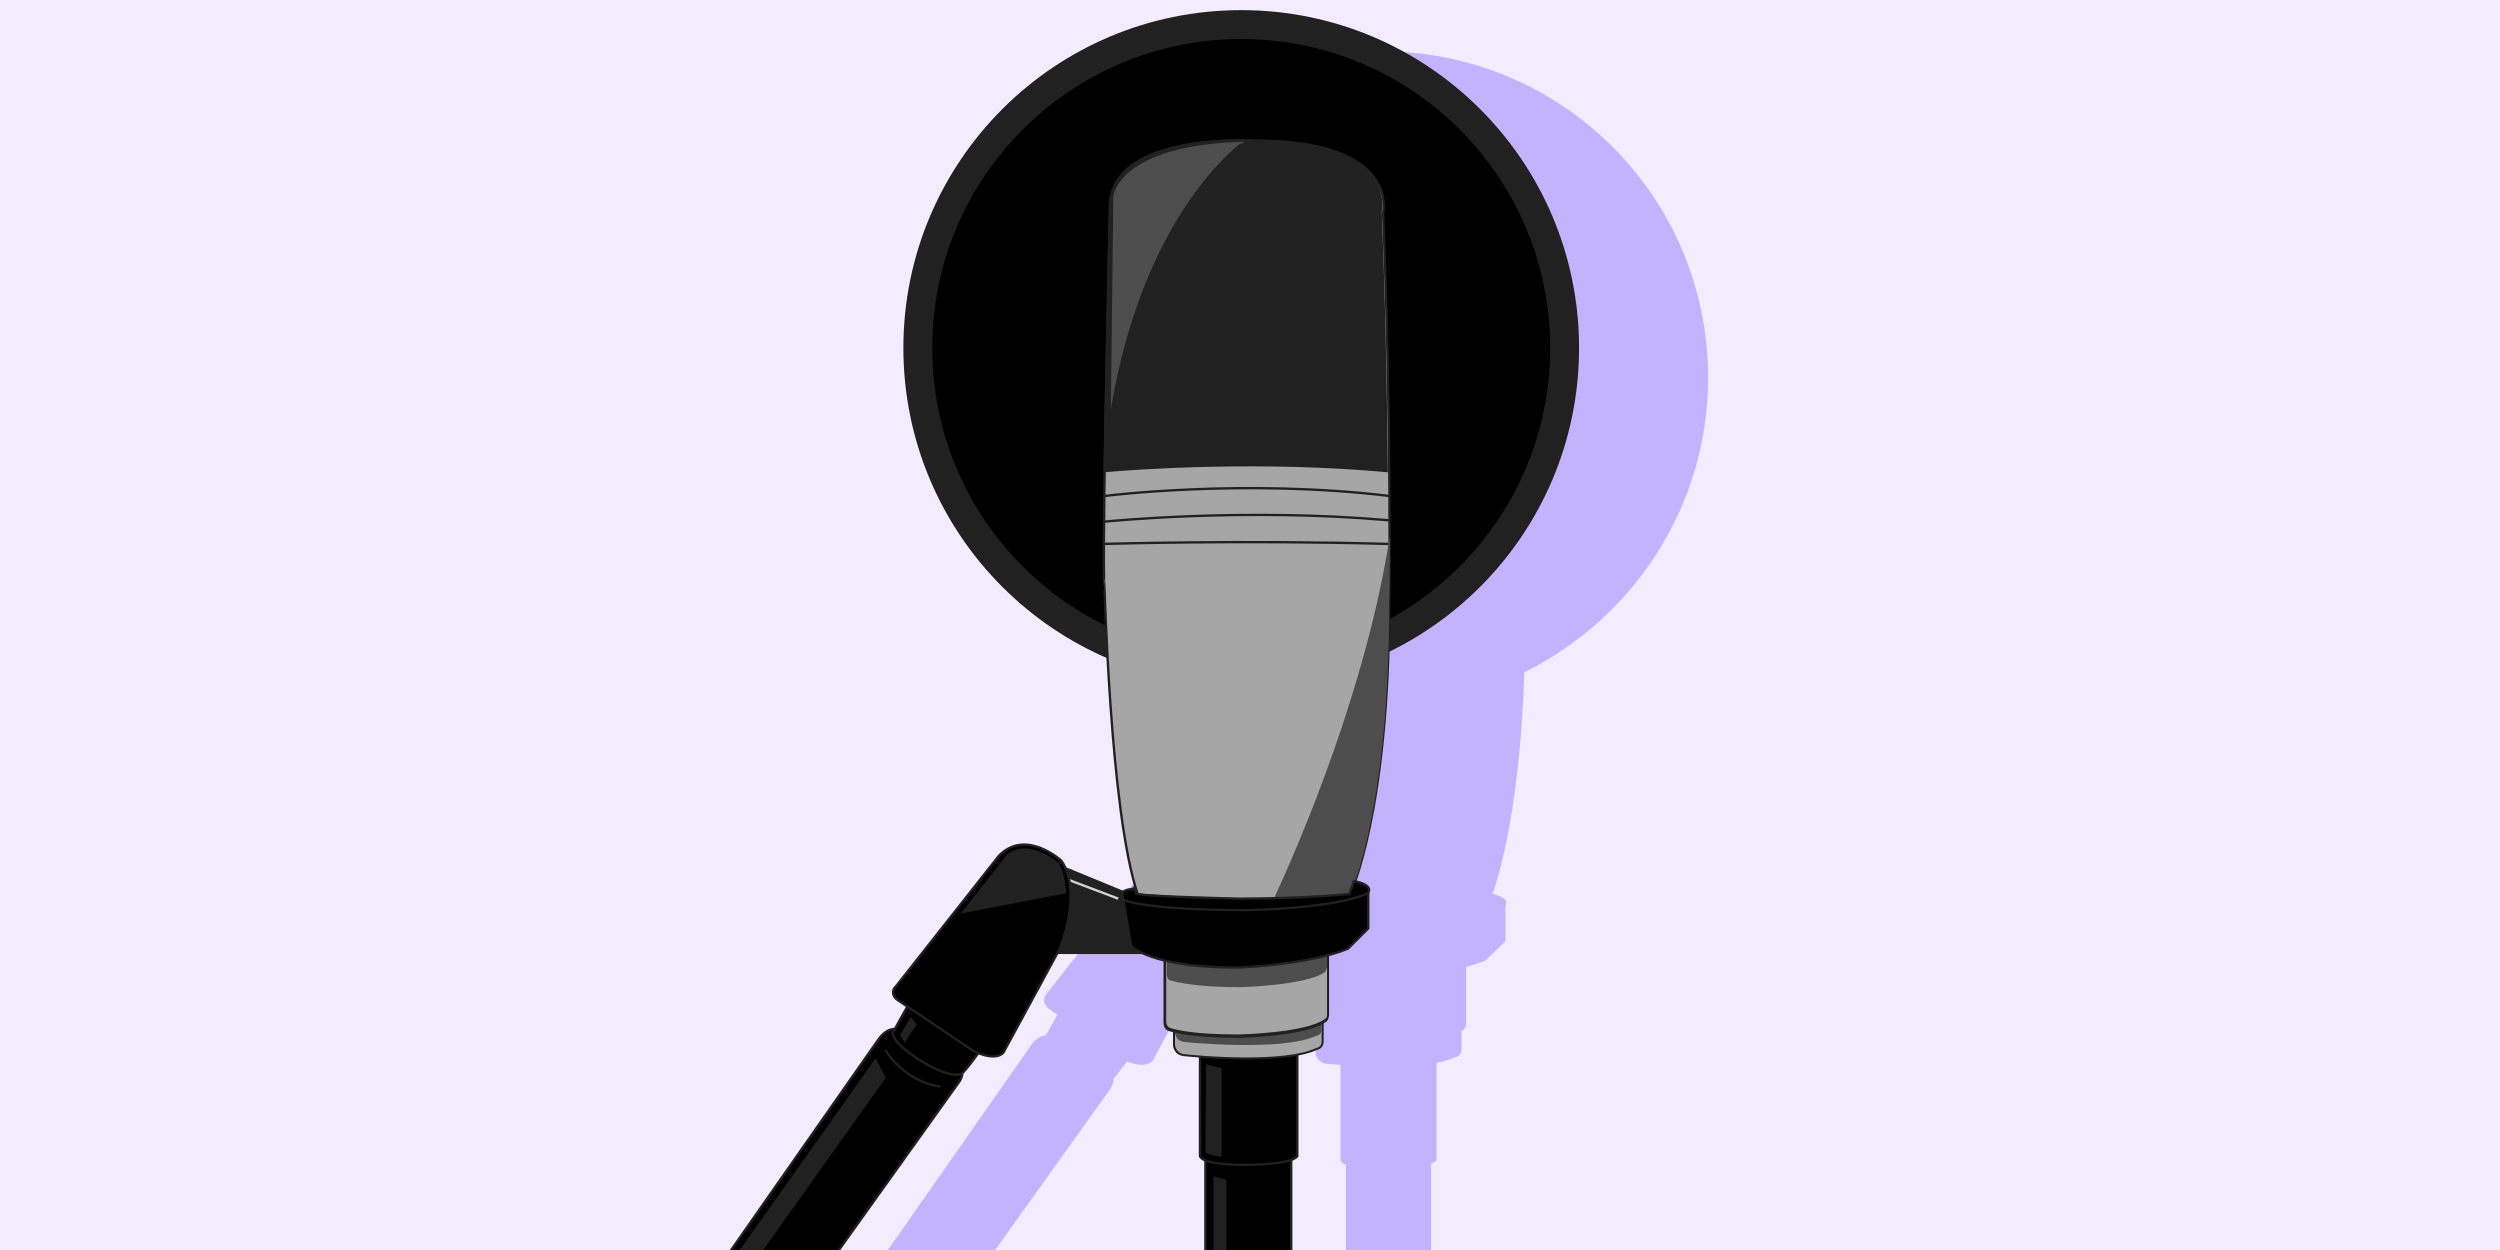 <svg version="1.1" id="Calque_1" xmlns="http://www.w3.org/2000/svg" x="0" y="0" viewBox="0 0 370 185" xml:space="preserve"><style>.tldstdst2{fill:#212121}.tldstdst3{stroke:#212121;stroke-width:.35;stroke-miterlimit:10}.tldstdst4{fill:#a6a6a6}.tldstdst5{fill:#4d4d4d}.tldstdst8{fill:none;stroke:#212121;stroke-width:.35;stroke-linecap:round;stroke-linejoin:round;stroke-miterlimit:10}</style><path d="M-.5-.7h371v186H-.5z" fill="#f1edff"/><path d="M252.8 55.9c0-26.7-21.6-48.3-48.3-48.3-26.7 0-48.3 21.6-48.3 48.3 0 19.8 11.9 36.9 29 44.3.6 10.3 1.7 25.2 4 32.9-.4 0-1.2.1-1.6.4l-8.2-3.4c-.2-.4-.3-.7-.6-1-.1 0-1.3-1.2-3.1-1.9-2.4-.9-4.5-.5-6.1 1.2l-14.8 18.8s-.8.9.3 2l1.4 1-1.7 3c-.6.1-1.4.4-2.2 1.5l-21.4 30.6-.2.3 15.7.2 17.6-24.6s.6-.8.5-1.6c.5-.5 1.4-1.7 2-2.5.6.2 1.4.5 2.2.5.6 0 1.2-.2 1.6-.6l7.7-14.3h12c.7.3 1.8.7 3.2 1.1v8.7c0 .4.1 1 .7 1.2.2 0 .3.1.5.1v1.9c0 .5.3 1.4 1.4 1.7 0 0 .9.1 2.3.2v13.9c0 .1 0 .2.1.4s.3.3.7.5v13.1l12.6.1v-13.4c.4-.1.7-.3.8-.5v-14.4c1.1-.2 2-.5 2.7-.8.4-.1 1-.4 1-1.2v-2.7c.1-.1.2-.1.3-.2 0 0 .3-.3.4-.8v-8.5c1-.3 2-.6 2.8-.9l3-2.9v-5.2c.1-.1.2-.4.1-.7-.2-.5-.9-.8-2-1.1 1.4-4 4.1-14.3 4.7-32.8 16.1-8 27.2-24.5 27.2-43.6z" fill="#c2b3ff"/><circle class="tldstdst2" cx="183.7" cy="51.5" r="50"/><circle class="tldstdst3" cx="183.7" cy="51.5" r="45.9"/><path class="tldstdst3" d="m123.8 185.5 18.1-25.3s1.4-1.7-.4-2.8l-8.1-4.9s-1.6-1-3.3 1.2L108 185.3l15.8.2z"/><path class="tldstdst3" d="m134.6 148.4-2.5 4.5s-.1 1.3 3.7 3.8c0 0 4.7 3.1 6.5 2.2.6-.3 3.1-3.9 3.1-3.9l-10.8-6.6z"/><path class="tldstdst2" d="M169.4 141.2h-13.7v-13.7l11.9 4.9z"/><path class="tldstdst3" d="M191.1 185.5v-15c-.7 1.1-6.7 1.1-6.7 1.1-5.4 0-5.9-.9-6-1.2v14.9l12.7.2z"/><path class="tldstdst3" d="M177.6 155.5V171s-.4 1.4 6.8 1.4c0 0 6.8 0 7.6-1.3v-15.9c-.1.1-14.4.6-14.4.3z"/><path class="tldstdst4" d="M184.4 156.7c-4.8 0-9.2-.5-9.3-.5-1.4-.3-1.4-1.6-1.4-1.6v-3.2l22-1.1v3.8c0 .8-.6 1.1-.9 1.1-1.9 1-5.4 1.5-10.4 1.5z"/><path class="tldstdst2" d="M195.6 150.5v3.7c0 .8-.8.9-.8.9-2.3 1.1-6.5 1.4-10.4 1.4-4.8 0-9.3-.5-9.3-.5-1.2-.3-1.2-1.4-1.2-1.4v-3l21.7-1.1m.4-.3h-.4l-21.7 1.1h-.3v3.3c0 .5.3 1.5 1.5 1.7.1 0 4.5.5 9.3.5 5 0 8.5-.5 10.5-1.4.4-.1 1-.4 1-1.3v-3.9h.1z"/><path class="tldstdst5" d="M173.9 149.8v3s0 1.1 1.2 1.4c0 0 14.5 1.5 19.7-.9 0 0 .8-.1.8-.9v-3.7l-21.7 1.1z"/><path class="tldstdst4" d="M183.3 153.3c-5.9 0-9-.6-10.2-1-.7-.2-.6-1.1-.6-1.1v-9.1h.2l.1-.1h1.1c4.7 0 22.4-.9 22.6-.9h.2v9.1c0 .5-.3.7-.3.8-3 2.1-12.7 2.3-13.1 2.3z"/><path class="tldstdst2" d="M196.4 141.3v8.9c0 .5-.3.6-.3.6-2.8 2.1-12.8 2.3-12.8 2.3-6.2 0-9.1-.6-10.2-1-.5-.2-.5-.9-.5-.9v-9.1c0 .1.4.1 1.2.1 4.7 0 22.6-.9 22.6-.9m.3-.3h-.4c-.2 0-17.9.9-22.6.9h-1c.1 0 .2.1.2.3h-.7v9.1c0 .4.1 1.1.8 1.3 1.3.4 4.3 1 10.3 1 .4 0 10.1-.2 13-2.4.1 0 .3-.3.4-.9V141z"/><path class="tldstdst5" d="M196.4 143.2v-8.9s-23.7 1.2-23.7.8v9.1s0 .8.5.9c1.1.3 4 1 10.2 1 0 0 10-.2 12.8-2.3-.1 0 .1-.2.2-.6z"/><path d="M168.4 132.4s18.6 1.7 31.4 0c0 0 5.8-12 5.8-43.2 0 0 .4-25.4-.9-57.7 0 0 2.6-10.7-19-10.7 0 0-20.7-1.3-21.4 9.4 0 0-1.1 43.4-.9 55.6.1 0 .8 34.3 5 46.6z" fill="#a6a6a6" stroke="#212121" stroke-width=".35" stroke-miterlimit="10"/><path class="tldstdst2" d="M163.3 69.9c5.6-.5 23.8-1.7 42.1 0-.1-10.2-.3-23.6-.9-38.5 0 0 2.6-10.7-19-10.7 0 0-20.7-1.3-21.4 9.4 0 .1-.5 22.7-.8 39.8z"/><path d="m164.2 63 .4-34s.7-7.8 19.8-8.2c.1 0-15.6 10.3-20.2 42.2z" fill="#4d4d4d" stroke="#212121" stroke-width=".35" stroke-miterlimit="10"/><path class="tldstdst8" d="M163.5 73.4s20.5-2.6 42.1 0m-42.1 3.8s20.5-2.1 42-.2m-42.1 3.5s20.5-.6 42 0"/><path class="tldstdst5" d="M188.5 133.1c3.9-.1 7.8-.3 11.3-.7 0 0 5.8-12 5.8-43.2 0 0 .1-3.6.1-9.9-3.5 22.6-13.2 45.1-17.2 53.8z"/><path class="tldstdst3" d="m166.1 132.3 1.3 7.7s2.8 3.2 15.8 3.2c0 0 10.5-.4 16.3-2.8l3-3v-5.3s.9-1.1-2.1-1.7l-.7 1.9s-6.4.7-16.3.7c0 0-13.5-.3-15.2-.7l-.3-.8c.2.1-1.8 0-1.8.8z"/><path d="M166.3 133.2s3 1.5 18.4 1.5c0 0 13.2-.2 17.9-2.6" fill="none" stroke="#212121" stroke-width=".35" stroke-miterlimit="10"/><path d="m157.3 129.9 8.2 3.1" fill="none" stroke="#d3d3d3" stroke-width=".35" stroke-miterlimit="10"/><path class="tldstdst3" d="m132.7 147.9 11.3 7.6s3.1 1.7 4.5.3l8.3-15.3s3.5-8.4.3-13.1c0 0-5.3-4.9-9.3-.7l-15.3 19.4c-.1 0-.8.9.2 1.8z"/><path class="tldstdst2" d="m142.2 135.2 15.6-3s-.2-3.7-1.4-4.7c0 0-4.2-3.5-7.3-1.1l-6.9 8.8z"/><path class="tldstdst8" d="M131.1 155.5s2.5 4.4 7.9 5.3"/><path class="tldstdst2" d="m112.6 185.5 18.5-26-1.5-2.9-20.4 28.8zm20.6-32.3 1.6-2.7.9 1.1-1.8 2.7zm45.3 4.3-.1 12.9s.1.6 2.4.8v-13.1l-2.3-.6zm1.1 16.6 1.9.5v10.8h-1.9z"/></svg>